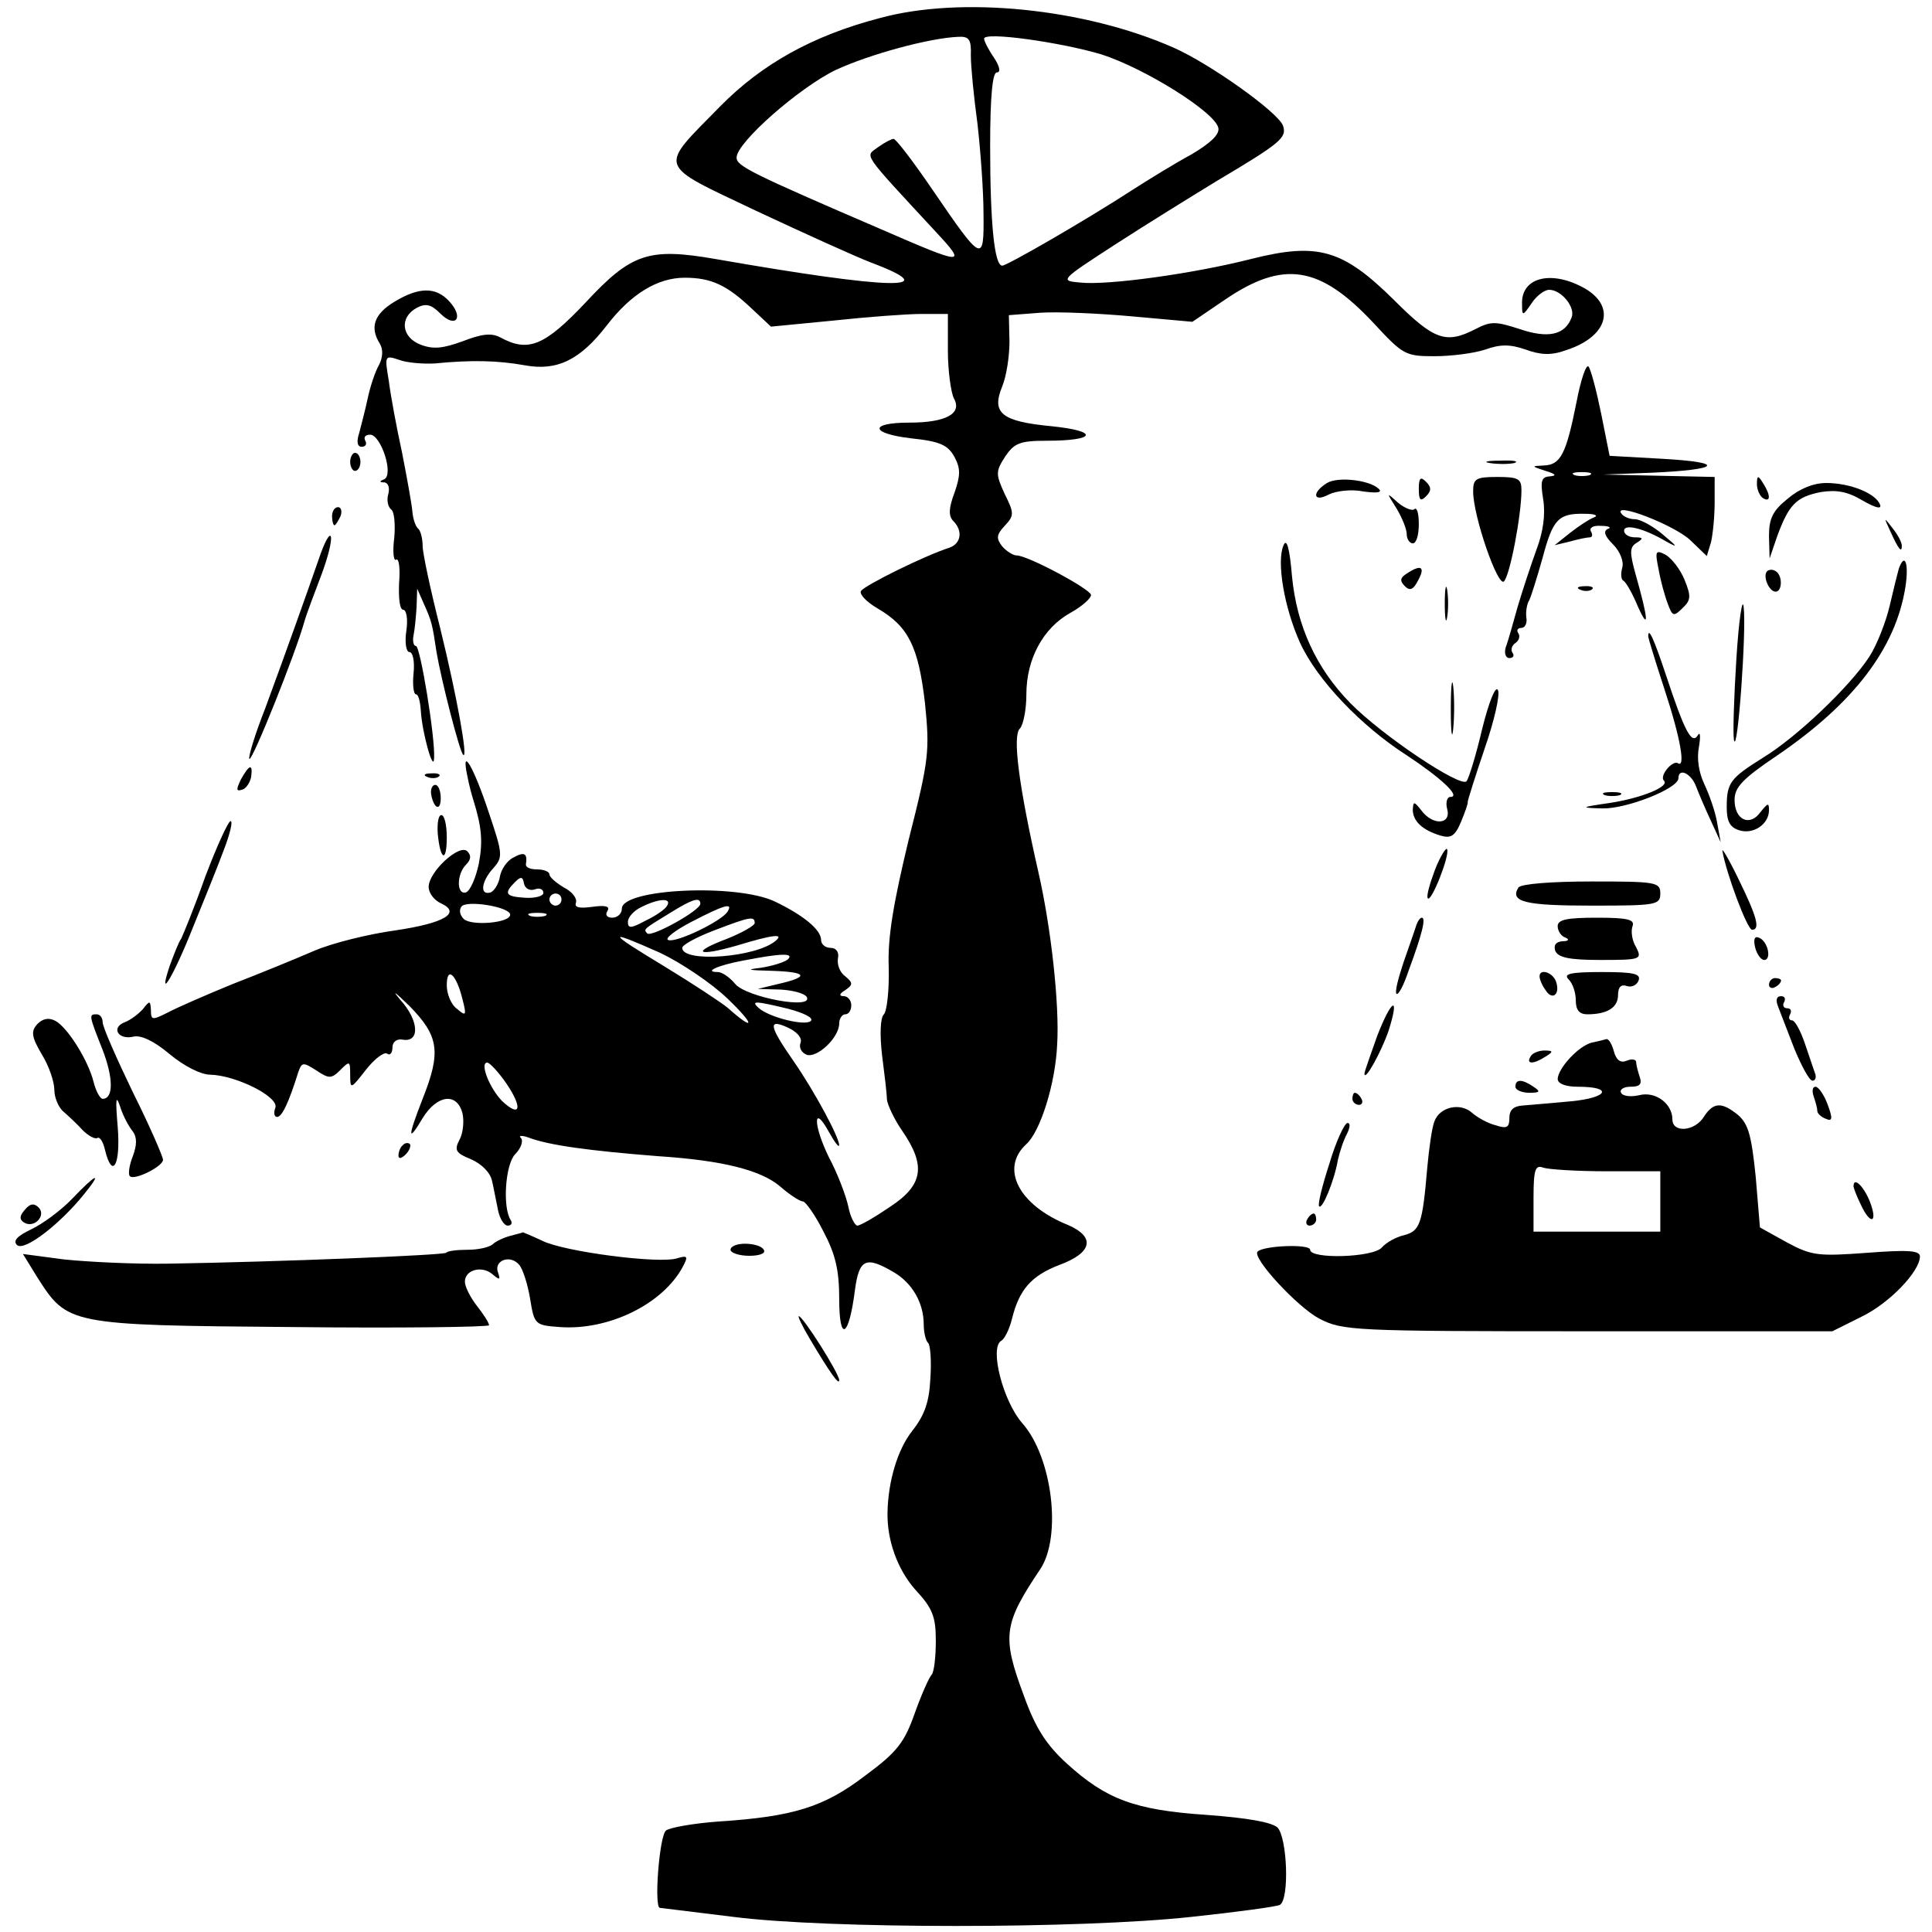 <?xml version="1.0" standalone="no"?>
<!DOCTYPE svg PUBLIC "-//W3C//DTD SVG 20010904//EN"
 "http://www.w3.org/TR/2001/REC-SVG-20010904/DTD/svg10.dtd">
<svg version="1.0" xmlns="http://www.w3.org/2000/svg"
 width="320pt" height="320pt" viewBox="0 0 320 320"
 preserveAspectRatio="xMidYMid meet">
<g transform="translate(0,320) scale(0.1,-0.1)"
fill="#000000" stroke="none">
<path d="M1457 3170 c-111 -29 -195 -76 -264 -146 -103 -105 -107 -94 59 -173
79 -37 165 -76 191 -86 125 -47 34 -45 -258 6 -110 19 -139 10 -215 -72 -68
-72 -95 -83 -141 -58 -15 8 -31 6 -62 -6 -33 -12 -49 -14 -70 -6 -32 12 -36
45 -7 61 15 8 24 6 39 -9 26 -26 40 -7 15 20 -22 24 -50 24 -91 -1 -33 -20
-41 -42 -24 -69 6 -10 5 -23 -1 -35 -7 -12 -15 -37 -19 -56 -4 -19 -11 -45
-14 -57 -5 -15 -3 -23 4 -23 7 0 9 5 6 10 -3 6 0 10 8 10 18 0 40 -67 23 -74
-8 -3 -8 -5 1 -5 6 -1 9 -9 6 -20 -3 -10 0 -21 5 -25 5 -3 7 -24 5 -47 -3 -23
-1 -39 3 -36 5 3 7 -15 5 -39 -1 -25 1 -44 7 -44 5 0 8 -15 5 -35 -3 -20 0
-35 5 -35 6 0 9 -16 7 -35 -2 -19 0 -35 4 -35 4 0 7 -12 8 -27 2 -36 21 -104
22 -79 2 35 -23 186 -30 186 -4 0 -6 8 -4 18 2 9 4 31 5 47 l1 30 11 -25 c13
-29 14 -33 21 -80 8 -47 38 -164 44 -170 9 -10 -10 96 -38 210 -16 63 -29 124
-29 136 0 11 -3 24 -7 28 -5 4 -9 17 -10 29 -1 12 -9 56 -17 97 -9 41 -19 95
-22 119 -7 42 -7 43 17 35 13 -5 40 -7 59 -6 61 6 104 5 149 -3 54 -10 92 9
136 66 40 52 84 79 129 79 44 0 70 -12 112 -52 l31 -29 103 10 c56 6 122 11
146 11 l44 0 0 -61 c0 -33 5 -69 10 -79 14 -25 -13 -40 -74 -40 -67 0 -65 -18
3 -26 48 -5 61 -11 72 -31 10 -19 10 -30 0 -59 -10 -26 -10 -39 -2 -47 16 -16
13 -37 -6 -44 -41 -13 -142 -63 -147 -72 -3 -5 9 -18 28 -29 51 -30 67 -63 78
-156 8 -80 7 -93 -27 -227 -25 -104 -35 -161 -33 -211 1 -38 -3 -73 -8 -78 -6
-6 -7 -33 -3 -68 4 -31 8 -64 8 -73 1 -9 12 -33 26 -53 39 -57 34 -89 -21
-125 -25 -17 -49 -31 -54 -31 -4 0 -12 15 -15 32 -4 18 -18 55 -32 81 -26 53
-27 91 0 42 9 -16 16 -26 17 -22 0 13 -40 88 -76 140 -41 59 -42 70 -9 55 15
-7 24 -17 21 -25 -3 -8 1 -16 10 -20 17 -6 54 28 54 52 0 8 5 15 10 15 6 0 10
7 10 15 0 8 -6 15 -12 15 -9 0 -8 4 2 10 13 9 13 12 0 23 -9 6 -14 20 -12 30
2 10 -3 17 -12 17 -9 0 -16 6 -16 13 0 17 -29 41 -77 64 -64 30 -253 21 -253
-12 0 -8 -7 -15 -16 -15 -9 0 -12 5 -8 11 5 8 -3 10 -25 7 -22 -3 -30 -1 -27
7 2 7 -6 18 -20 25 -13 8 -24 17 -24 22 0 4 -9 8 -20 8 -11 0 -19 3 -19 8 3
18 -2 22 -20 12 -11 -5 -21 -20 -23 -32 -2 -12 -9 -23 -15 -26 -19 -6 -16 18
4 40 16 18 16 23 -7 91 -25 76 -47 114 -36 62 3 -16 8 -34 10 -40 14 -45 16
-69 9 -106 -5 -23 -14 -44 -21 -47 -16 -5 -16 30 0 46 8 8 9 15 2 22 -13 13
-64 -34 -64 -59 0 -10 9 -22 20 -27 35 -16 6 -33 -75 -45 -44 -6 -105 -21
-135 -34 -30 -13 -91 -38 -135 -55 -44 -18 -92 -39 -107 -47 -26 -13 -28 -13
-28 4 -1 16 -2 16 -13 2 -7 -8 -20 -18 -30 -22 -24 -9 -11 -30 14 -24 12 3 34
-7 60 -29 24 -20 52 -34 67 -34 43 -1 115 -37 108 -55 -3 -8 -2 -15 3 -15 8 0
19 23 35 74 6 17 8 17 30 3 21 -14 25 -14 40 1 15 15 16 15 16 -8 0 -25 1 -24
26 8 14 18 30 30 35 27 5 -4 9 1 9 10 0 9 7 15 17 13 29 -5 27 32 -4 66 -15
18 -9 13 15 -10 49 -50 53 -76 22 -154 -25 -64 -25 -74 0 -32 24 39 57 43 66
8 3 -13 1 -33 -5 -44 -9 -17 -6 -22 19 -32 18 -8 32 -22 35 -36 3 -13 7 -35
10 -49 3 -14 10 -25 16 -25 6 0 8 4 5 9 -14 21 -9 92 7 109 10 10 14 22 10 27
-5 4 1 5 12 1 34 -13 101 -22 215 -31 107 -7 170 -23 202 -50 16 -14 33 -25
38 -25 4 0 20 -22 34 -50 20 -38 26 -64 26 -112 0 -72 16 -64 26 15 7 52 18
57 64 30 31 -18 50 -51 50 -87 0 -12 3 -26 7 -30 4 -3 6 -30 4 -59 -2 -39 -9
-60 -30 -87 -24 -30 -40 -83 -41 -135 -1 -47 17 -95 46 -128 29 -31 34 -45 34
-85 0 -27 -3 -52 -7 -56 -4 -4 -17 -33 -28 -64 -17 -48 -29 -64 -82 -103 -68
-52 -119 -68 -243 -76 -41 -3 -81 -10 -87 -15 -11 -9 -20 -128 -10 -128 1 0
56 -7 122 -15 157 -20 573 -20 758 0 75 8 142 17 147 20 16 10 12 111 -4 128
-10 9 -50 16 -118 21 -119 8 -166 26 -231 85 -34 31 -52 59 -71 112 -37 99
-34 119 27 210 36 54 20 186 -30 242 -32 37 -54 124 -35 136 6 3 14 20 18 36
12 49 32 72 79 90 54 20 60 46 14 66 -82 33 -113 94 -69 134 23 21 48 99 51
165 4 66 -10 193 -31 285 -33 145 -43 226 -31 238 6 6 11 32 11 57 0 59 28
110 73 135 20 11 35 25 34 30 -4 11 -105 65 -123 65 -6 0 -17 7 -24 15 -10 13
-10 19 4 34 16 17 16 21 0 53 -15 33 -15 37 1 62 15 22 24 26 69 26 82 0 87
16 8 24 -84 8 -100 22 -82 66 7 17 12 50 12 74 l-1 44 52 4 c29 2 97 -1 152
-6 l100 -9 53 36 c98 67 158 57 247 -38 49 -53 53 -55 101 -55 28 0 66 5 84
11 25 9 41 9 67 0 25 -9 42 -10 67 -1 71 23 84 75 26 105 -54 28 -101 14 -99
-29 0 -20 1 -20 16 2 8 12 21 22 29 22 20 0 44 -29 37 -46 -11 -29 -39 -35
-86 -19 -40 13 -48 13 -73 0 -49 -25 -68 -19 -135 48 -85 84 -126 96 -237 68
-94 -24 -237 -44 -283 -39 -34 3 -33 4 58 63 51 33 127 80 168 105 106 63 117
72 110 92 -9 23 -122 103 -181 129 -147 65 -352 86 -487 49z m151 -62 c0 -18
5 -69 11 -113 5 -44 10 -111 10 -149 1 -83 -2 -81 -84 39 -32 47 -61 85 -65
85 -3 0 -15 -6 -26 -14 -21 -16 -29 -5 96 -140 52 -56 48 -56 -90 4 -216 93
-240 105 -240 119 0 25 104 116 164 145 56 26 155 53 203 55 18 1 22 -4 21
-31z m216 2 c72 -23 189 -96 194 -122 2 -11 -13 -25 -45 -44 -26 -14 -70 -41
-98 -59 -77 -50 -207 -125 -215 -125 -13 0 -20 70 -20 198 0 83 4 122 11 122
7 0 5 10 -5 25 -9 13 -16 27 -16 31 0 12 127 -6 194 -26z m-938 -1383 c8 3 14
0 14 -6 0 -5 -13 -9 -30 -8 -33 2 -36 7 -17 26 10 10 13 9 15 -3 2 -8 10 -12
18 -9z m44 -17 c0 -5 -4 -10 -10 -10 -5 0 -10 5 -10 10 0 6 5 10 10 10 6 0 10
-4 10 -10z m-85 -25 c0 -14 -65 -19 -77 -7 -6 6 -8 14 -4 20 7 12 81 0 81 -13z
m260 15 c-3 -6 -19 -17 -36 -25 -24 -13 -29 -13 -29 -2 0 8 10 19 23 25 28 14
50 15 42 2z m55 3 c0 -11 -81 -56 -88 -49 -6 7 -8 6 38 34 37 23 50 27 50 15z
m45 -13 c-10 -16 -85 -52 -98 -47 -7 2 11 16 38 30 54 28 70 33 60 17z m-302
-7 c-7 -2 -19 -2 -25 0 -7 3 -2 5 12 5 14 0 19 -2 13 -5z m347 -12 c0 -4 -21
-16 -46 -26 -61 -23 -49 -30 17 -11 59 18 78 20 64 8 -32 -28 -155 -37 -155
-12 0 5 24 18 53 29 60 23 67 24 67 12z m-157 -49 c34 -16 85 -50 112 -76 46
-44 46 -56 0 -15 -11 9 -58 40 -104 68 -96 58 -98 63 -8 23z m212 -11 c-6 -5
-26 -11 -45 -14 -26 -3 -21 -4 19 -5 59 -2 62 -10 9 -22 l-33 -8 37 -1 c20 -1
40 -6 44 -12 13 -22 -99 -1 -118 21 -9 11 -22 20 -29 20 -24 0 -1 11 42 19 62
12 85 13 74 2z m-539 -66 c7 -27 6 -29 -9 -16 -10 7 -17 25 -17 39 0 33 16 18
26 -23z m540 -16 c26 -7 42 -15 37 -20 -9 -9 -70 6 -87 22 -13 12 -4 11 50 -2z
m-467 -124 c27 -40 23 -57 -7 -29 -21 21 -38 64 -25 64 4 0 19 -16 32 -35z"/>
<path d="M2611 2533 c-17 -85 -26 -103 -54 -104 -21 -1 -21 -1 3 -9 17 -5 19
-8 7 -9 -14 -1 -16 -7 -11 -38 4 -25 0 -54 -11 -83 -9 -25 -23 -67 -31 -94 -8
-28 -16 -58 -20 -68 -3 -10 0 -18 6 -18 6 0 9 4 5 9 -3 5 -1 12 5 16 6 4 8 11
5 16 -4 5 -1 9 5 9 6 0 10 8 8 18 -1 9 1 22 5 28 3 6 13 38 22 70 17 64 26 74
70 73 17 0 23 -3 15 -6 -8 -3 -26 -15 -40 -26 l-25 -20 25 6 c14 4 29 7 33 7
5 0 5 5 2 10 -3 6 4 10 17 9 13 0 18 -3 11 -5 -8 -4 -5 -12 9 -26 11 -11 18
-28 15 -38 -3 -11 -2 -20 2 -22 4 -2 15 -21 24 -43 19 -42 17 -20 -4 54 -10
36 -10 45 2 52 11 7 11 9 -3 9 -10 0 -18 5 -18 11 0 12 33 4 70 -18 20 -11 19
-9 -5 11 -16 14 -38 26 -47 26 -9 0 -19 4 -23 10 -12 19 89 -20 115 -45 l27
-26 7 23 c3 13 6 42 6 66 l0 42 -92 2 -93 2 80 3 c114 5 125 17 20 23 l-89 5
-14 70 c-8 39 -17 73 -21 78 -4 4 -13 -23 -20 -60z m22 -120 c-7 -2 -19 -2
-25 0 -7 3 -2 5 12 5 14 0 19 -2 13 -5z"/>
<path d="M580 2435 c0 -8 4 -15 8 -15 5 0 9 7 9 15 0 8 -4 15 -9 15 -4 0 -8
-7 -8 -15z"/>
<path d="M2468 2433 c12 -2 30 -2 40 0 9 3 -1 5 -23 4 -22 0 -30 -2 -17 -4z"/>
<path d="M2198 2400 c-26 -16 -23 -33 3 -19 12 6 38 9 57 5 22 -3 32 -2 26 4
-15 15 -68 21 -86 10z"/>
<path d="M2350 2390 c0 -19 3 -21 12 -12 9 9 9 15 0 24 -9 9 -12 7 -12 -12z"/>
<path d="M2440 2386 c0 -41 41 -159 51 -149 10 10 29 110 29 151 0 19 -5 22
-40 22 -36 0 -40 -3 -40 -24z"/>
<path d="M2910 2398 c0 -9 5 -20 10 -23 13 -8 13 5 0 25 -8 13 -10 13 -10 -2z"/>
<path d="M2961 2374 c-25 -20 -31 -33 -31 -62 l1 -37 13 38 c19 51 31 64 72
72 26 4 44 1 69 -14 21 -12 32 -15 29 -7 -7 19 -50 36 -89 36 -21 0 -44 -9
-64 -26z"/>
<path d="M2313 2358 c9 -15 17 -34 17 -43 0 -8 5 -15 10 -15 6 0 10 14 10 32
0 17 -3 28 -7 25 -3 -4 -16 1 -27 10 -20 18 -20 18 -3 -9z"/>
<path d="M550 2345 c0 -8 2 -15 4 -15 2 0 6 7 10 15 3 8 1 15 -4 15 -6 0 -10
-7 -10 -15z"/>
<path d="M3131 2320 c14 -31 19 -36 19 -24 0 6 -7 19 -16 30 -14 18 -14 18 -3
-6z"/>
<path d="M528 2274 c-23 -66 -54 -153 -89 -248 -17 -43 -28 -80 -26 -83 5 -4
77 176 91 227 4 14 17 48 28 77 11 29 18 57 16 64 -2 7 -11 -10 -20 -37z"/>
<path d="M2126 2297 c-12 -27 1 -103 27 -161 28 -62 102 -139 177 -187 56 -37
91 -69 72 -69 -5 0 -8 -9 -5 -20 7 -26 -24 -28 -43 -2 -12 15 -13 15 -14 1 0
-19 16 -34 46 -43 17 -5 24 -1 34 23 7 17 12 31 11 33 0 2 12 41 28 88 16 46
26 90 22 97 -4 8 -15 -20 -26 -64 -10 -43 -22 -82 -26 -87 -10 -11 -140 76
-192 129 -57 58 -89 128 -97 210 -4 48 -9 64 -14 52z"/>
<path d="M2747 2258 c3 -18 10 -44 15 -57 8 -22 10 -23 25 -8 14 13 14 20 3
47 -7 17 -21 35 -31 41 -17 9 -18 6 -12 -23z"/>
<path d="M3145 2258 c-2 -7 -9 -35 -15 -61 -6 -26 -21 -65 -34 -85 -32 -49
-120 -133 -176 -167 -54 -34 -60 -41 -60 -82 0 -23 5 -33 20 -38 24 -8 50 10
50 33 0 13 -2 12 -14 -3 -18 -25 -43 -13 -43 20 0 21 13 35 71 74 126 86 196
177 212 279 6 39 -1 58 -11 30z"/>
<path d="M2330 2250 c-11 -7 -12 -12 -3 -21 8 -8 14 -6 22 10 12 22 5 27 -19
11z"/>
<path d="M2927 2254 c-8 -8 3 -34 14 -34 11 0 12 27 0 34 -4 3 -11 3 -14 0z"/>
<path d="M2393 2200 c0 -25 2 -35 4 -22 2 12 2 32 0 45 -2 12 -4 2 -4 -23z"/>
<path d="M2618 2223 c7 -3 16 -2 19 1 4 3 -2 6 -13 5 -11 0 -14 -3 -6 -6z"/>
<path d="M2876 2109 c-4 -63 -6 -124 -4 -135 6 -26 21 183 16 221 -2 17 -8
-22 -12 -86z"/>
<path d="M2730 2146 c0 -3 12 -42 27 -88 27 -82 35 -131 22 -122 -9 5 -31 -21
-23 -29 10 -10 -38 -29 -90 -37 -49 -7 -49 -8 -12 -9 40 -1 126 33 126 50 0
18 21 8 29 -13 5 -13 16 -39 25 -58 l16 -35 -6 33 c-3 18 -13 46 -21 63 -9 19
-13 42 -9 62 3 18 2 26 -2 19 -10 -16 -22 7 -53 101 -19 57 -29 80 -29 63z"/>
<path d="M2403 2025 c0 -38 2 -53 4 -32 2 20 2 52 0 70 -2 17 -4 1 -4 -38z"/>
<path d="M399 1909 c-8 -17 -8 -20 2 -17 7 2 13 12 15 21 3 23 -3 21 -17 -4z"/>
<path d="M708 1913 c7 -3 16 -2 19 1 4 3 -2 6 -13 5 -11 0 -14 -3 -6 -6z"/>
<path d="M714 1885 c4 -24 16 -30 16 -7 0 12 -4 22 -9 22 -5 0 -8 -7 -7 -15z"/>
<path d="M2658 1883 c6 -2 18 -2 25 0 6 3 1 5 -13 5 -14 0 -19 -2 -12 -5z"/>
<path d="M725 1820 c4 -45 15 -50 15 -7 0 21 -4 37 -9 37 -5 0 -7 -14 -6 -30z"/>
<path d="M340 1748 c-18 -51 -37 -97 -40 -103 -4 -5 -12 -26 -19 -45 -21 -63
7 -16 39 65 18 44 41 101 51 128 10 26 15 47 11 47 -4 0 -23 -42 -42 -92z"/>
<path d="M2377 1760 c-9 -24 -15 -45 -12 -48 6 -6 36 70 32 81 -1 5 -11 -10
-20 -33z"/>
<path d="M2853 1790 c6 -36 41 -130 49 -130 14 0 8 22 -23 85 -16 33 -28 53
-26 45z"/>
<path d="M2515 1730 c-15 -24 12 -30 121 -30 107 0 114 1 114 20 0 19 -7 20
-114 20 -66 0 -117 -4 -121 -10z"/>
<path d="M2346 1668 c-2 -7 -12 -35 -21 -61 -9 -27 -15 -50 -12 -53 3 -3 12
14 20 38 23 62 29 88 22 88 -3 0 -7 -6 -9 -12z"/>
<path d="M2580 1666 c0 -8 6 -17 13 -19 7 -3 5 -6 -5 -6 -11 -1 -15 -6 -12
-16 5 -11 23 -15 75 -15 67 0 69 1 59 21 -7 11 -9 27 -6 35 4 11 -8 14 -59 14
-49 0 -65 -3 -65 -14z"/>
<path d="M2907 1631 c3 -12 10 -21 15 -21 13 0 6 32 -9 37 -7 3 -9 -3 -6 -16z"/>
<path d="M2550 1583 c0 -5 4 -15 10 -23 11 -18 25 -7 17 15 -6 15 -27 21 -27
8z"/>
<path d="M2598 1578 c7 -7 12 -22 12 -35 0 -16 6 -23 19 -23 33 0 51 11 51 32
0 13 5 18 14 15 8 -3 17 1 20 9 4 11 -7 14 -61 14 -52 0 -64 -3 -55 -12z"/>
<path d="M2930 1569 c0 -5 5 -7 10 -4 6 3 10 8 10 11 0 2 -4 4 -10 4 -5 0 -10
-5 -10 -11z"/>
<path d="M2945 1533 c4 -10 16 -42 27 -70 12 -29 25 -53 30 -53 5 0 7 6 4 13
-2 6 -10 29 -17 50 -7 20 -16 37 -21 37 -5 0 -6 5 -3 10 3 6 1 10 -5 10 -6 0
-8 5 -5 10 3 6 1 10 -5 10 -8 0 -9 -7 -5 -17z"/>
<path d="M2281 1484 c-11 -31 -21 -59 -21 -62 0 -15 28 36 40 71 19 60 5 53
-19 -9z"/>
<path d="M62 1504 c-11 -12 -10 -21 7 -50 12 -19 21 -46 21 -59 0 -13 7 -30
16 -37 8 -7 23 -21 31 -30 9 -9 20 -15 24 -13 4 3 10 -6 13 -20 12 -49 26 -25
21 38 -4 47 -3 55 4 34 5 -16 15 -34 21 -41 7 -10 7 -22 0 -41 -6 -15 -8 -30
-5 -33 7 -8 55 16 55 27 0 5 -22 56 -50 112 -27 56 -50 108 -50 116 0 7 -4 13
-10 13 -13 0 -13 -1 10 -59 18 -47 18 -81 0 -81 -4 0 -11 12 -15 28 -9 36 -43
90 -63 101 -11 6 -21 4 -30 -5z"/>
<path d="M2636 1473 c-22 -6 -55 -42 -56 -60 0 -8 13 -13 34 -13 58 0 50 -18
-11 -24 -32 -3 -68 -6 -80 -7 -16 -1 -23 -7 -23 -21 0 -15 -4 -18 -22 -12 -13
3 -31 13 -40 21 -19 17 -53 10 -62 -14 -4 -9 -9 -44 -12 -77 -8 -94 -12 -105
-39 -112 -13 -3 -29 -12 -36 -20 -14 -17 -119 -20 -119 -4 0 10 -77 7 -87 -3
-10 -10 66 -92 102 -111 39 -20 54 -21 445 -21 l405 0 48 24 c46 22 97 75 97
100 0 10 -21 11 -87 6 -81 -6 -92 -5 -133 17 l-45 25 -7 84 c-7 68 -12 87 -29
102 -27 22 -41 22 -57 -3 -15 -24 -52 -27 -52 -4 0 26 -28 47 -55 40 -13 -3
-27 -2 -30 4 -3 5 4 10 15 10 16 0 20 4 16 16 -3 9 -6 20 -6 25 0 4 -7 6 -16
2 -10 -4 -17 1 -21 16 -3 11 -8 20 -12 20 -3 -1 -15 -4 -25 -6z m25 -213 l89
0 0 -50 0 -50 -105 0 -105 0 0 56 c0 47 3 55 16 50 9 -3 56 -6 105 -6z"/>
<path d="M2535 1450 c-8 -13 5 -13 25 0 13 8 13 10 -2 10 -9 0 -20 -4 -23 -10z"/>
<path d="M2510 1400 c0 -5 10 -10 23 -10 18 0 19 2 7 10 -19 13 -30 13 -30 0z"/>
<path d="M3004 1384 c3 -9 6 -19 6 -24 0 -4 6 -10 14 -13 11 -5 12 0 3 24 -6
16 -15 29 -20 29 -5 0 -6 -7 -3 -16z"/>
<path d="M2240 1380 c0 -5 5 -10 11 -10 5 0 7 5 4 10 -3 6 -8 10 -11 10 -2 0
-4 -4 -4 -10z"/>
<path d="M2202 1273 c-12 -37 -20 -69 -17 -71 5 -6 25 42 31 77 3 13 9 32 15
43 5 10 6 18 1 18 -5 0 -19 -30 -30 -67z"/>
<path d="M667 1303 c-4 -3 -7 -11 -7 -17 0 -6 5 -5 12 2 6 6 9 14 7 17 -3 3
-9 2 -12 -2z"/>
<path d="M120 1215 c-18 -19 -49 -42 -68 -51 -23 -11 -31 -19 -24 -26 12 -12
73 36 112 85 30 37 20 34 -20 -8z"/>
<path d="M3070 1235 c0 -2 5 -16 12 -30 16 -35 29 -31 15 5 -10 25 -27 42 -27
25z"/>
<path d="M41 1196 c-9 -10 -9 -16 -1 -21 17 -10 37 12 24 25 -8 8 -15 6 -23
-4z"/>
<path d="M2165 1180 c-3 -5 -1 -10 4 -10 6 0 11 5 11 10 0 6 -2 10 -4 10 -3 0
-8 -4 -11 -10z"/>
<path d="M845 1153 c-11 -3 -24 -9 -29 -14 -6 -5 -24 -9 -41 -9 -18 0 -34 -2
-36 -5 -5 -4 -276 -15 -459 -18 -58 -1 -136 3 -174 7 l-68 9 24 -39 c50 -78
51 -79 421 -82 180 -2 327 0 327 3 0 4 -9 18 -20 32 -11 14 -20 32 -20 40 0
20 28 27 45 13 13 -11 14 -10 10 2 -8 20 20 31 35 13 6 -7 14 -32 18 -56 7
-43 8 -44 49 -47 81 -6 171 38 204 100 9 17 8 19 -9 14 -29 -10 -189 11 -224
29 -17 8 -32 14 -32 14 -1 -1 -10 -3 -21 -6z"/>
<path d="M1210 1130 c0 -5 14 -10 31 -10 17 0 28 4 24 10 -3 6 -17 10 -31 10
-13 0 -24 -4 -24 -10z"/>
<path d="M1341 983 c35 -59 49 -78 49 -69 0 11 -60 106 -67 106 -2 0 6 -17 18
-37z"/>
</g>
</svg>
